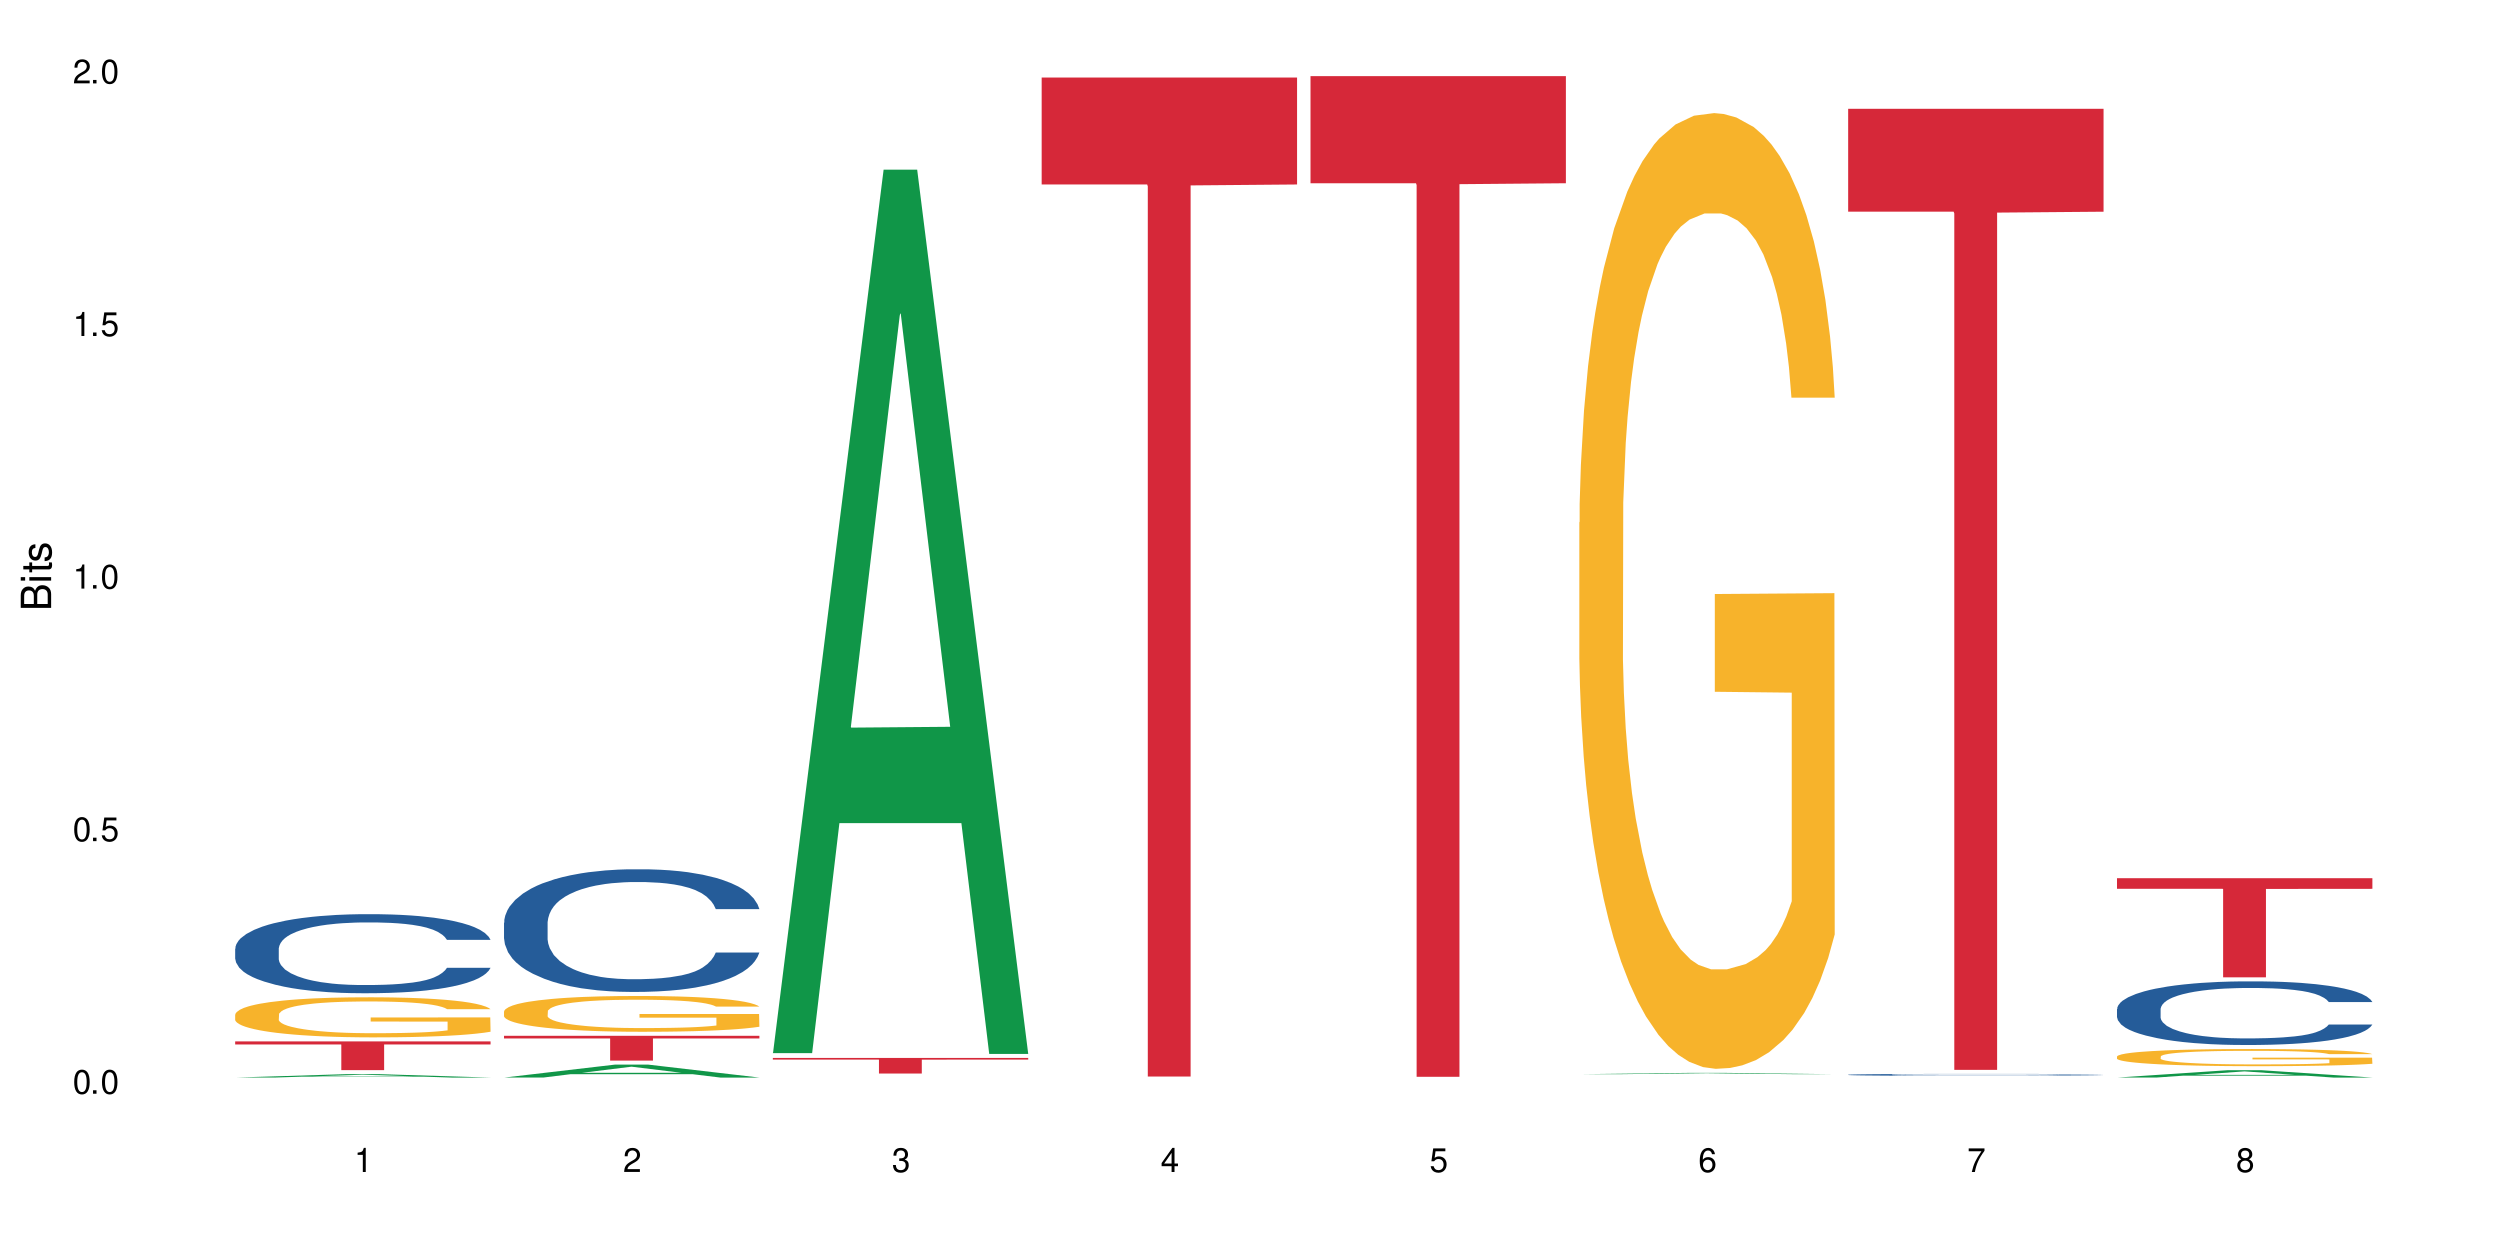 <?xml version="1.0" encoding="UTF-8"?>
<svg xmlns="http://www.w3.org/2000/svg" xmlns:xlink="http://www.w3.org/1999/xlink" width="720" height="360" viewBox="0 0 720 360">
<defs>
<g>
<g id="glyph-0-0">
</g>
<g id="glyph-0-1">
<path d="M 2.641 -6.938 C 2 -6.938 1.422 -6.656 1.078 -6.172 C 0.641 -5.562 0.406 -4.641 0.406 -3.359 C 0.406 -1.016 1.188 0.219 2.641 0.219 C 4.078 0.219 4.859 -1.016 4.859 -3.297 C 4.859 -4.641 4.656 -5.547 4.203 -6.172 C 3.844 -6.656 3.281 -6.938 2.641 -6.938 Z M 2.641 -6.188 C 3.547 -6.188 4 -5.25 4 -3.375 C 4 -1.406 3.562 -0.484 2.625 -0.484 C 1.734 -0.484 1.281 -1.438 1.281 -3.344 C 1.281 -5.25 1.734 -6.188 2.641 -6.188 Z M 2.641 -6.188 "/>
</g>
<g id="glyph-0-2">
<path d="M 1.828 -1 L 0.828 -1 L 0.828 0 L 1.828 0 Z M 1.828 -1 "/>
</g>
<g id="glyph-0-3">
<path d="M 4.562 -6.797 L 1.062 -6.797 L 0.547 -3.094 L 1.328 -3.094 C 1.719 -3.562 2.047 -3.734 2.578 -3.734 C 3.484 -3.734 4.062 -3.109 4.062 -2.094 C 4.062 -1.125 3.484 -0.531 2.578 -0.531 C 1.828 -0.531 1.375 -0.906 1.188 -1.672 L 0.328 -1.672 C 0.453 -1.109 0.547 -0.844 0.75 -0.594 C 1.125 -0.078 1.828 0.219 2.594 0.219 C 3.969 0.219 4.922 -0.781 4.922 -2.219 C 4.922 -3.562 4.031 -4.484 2.719 -4.484 C 2.25 -4.484 1.859 -4.359 1.469 -4.062 L 1.734 -5.969 L 4.562 -5.969 Z M 4.562 -6.797 "/>
</g>
<g id="glyph-0-4">
<path d="M 2.484 -4.938 L 2.484 0 L 3.328 0 L 3.328 -6.938 L 2.766 -6.938 C 2.469 -5.875 2.281 -5.734 0.984 -5.562 L 0.984 -4.938 Z M 2.484 -4.938 "/>
</g>
<g id="glyph-0-5">
<path d="M 4.859 -0.828 L 1.281 -0.828 C 1.359 -1.406 1.672 -1.781 2.5 -2.281 L 3.469 -2.828 C 4.406 -3.344 4.906 -4.062 4.906 -4.906 C 4.906 -5.484 4.672 -6.031 4.266 -6.406 C 3.859 -6.766 3.375 -6.938 2.719 -6.938 C 1.859 -6.938 1.219 -6.625 0.844 -6.031 C 0.609 -5.672 0.5 -5.234 0.484 -4.531 L 1.328 -4.531 C 1.359 -5.016 1.406 -5.281 1.531 -5.516 C 1.75 -5.938 2.188 -6.203 2.703 -6.203 C 3.469 -6.203 4.031 -5.641 4.031 -4.891 C 4.031 -4.344 3.719 -3.859 3.125 -3.516 L 2.234 -3 C 0.812 -2.172 0.406 -1.531 0.328 -0.016 L 4.859 -0.016 Z M 4.859 -0.828 "/>
</g>
<g id="glyph-0-6">
<path d="M 2.125 -3.188 L 2.578 -3.188 C 3.5 -3.188 3.984 -2.766 3.984 -1.922 C 3.984 -1.062 3.469 -0.531 2.594 -0.531 C 1.656 -0.531 1.203 -1 1.156 -2.016 L 0.312 -2.016 C 0.344 -1.453 0.438 -1.094 0.609 -0.781 C 0.953 -0.109 1.625 0.219 2.547 0.219 C 3.953 0.219 4.859 -0.625 4.859 -1.938 C 4.859 -2.828 4.516 -3.297 3.703 -3.594 C 4.344 -3.844 4.656 -4.328 4.656 -5.031 C 4.656 -6.219 3.875 -6.938 2.578 -6.938 C 1.203 -6.938 0.484 -6.172 0.453 -4.703 L 1.297 -4.703 C 1.312 -5.125 1.344 -5.359 1.453 -5.578 C 1.641 -5.969 2.062 -6.203 2.594 -6.203 C 3.344 -6.203 3.797 -5.75 3.797 -5 C 3.797 -4.516 3.609 -4.219 3.25 -4.047 C 3.016 -3.953 2.703 -3.922 2.125 -3.906 Z M 2.125 -3.188 "/>
</g>
<g id="glyph-0-7">
<path d="M 3.141 -1.672 L 3.141 0 L 3.984 0 L 3.984 -1.672 L 4.984 -1.672 L 4.984 -2.438 L 3.984 -2.438 L 3.984 -6.938 L 3.359 -6.938 L 0.266 -2.578 L 0.266 -1.672 Z M 3.141 -2.438 L 1 -2.438 L 3.141 -5.5 Z M 3.141 -2.438 "/>
</g>
<g id="glyph-0-8">
<path d="M 4.781 -5.125 C 4.609 -6.266 3.891 -6.938 2.844 -6.938 C 2.094 -6.938 1.422 -6.578 1.031 -5.953 C 0.594 -5.266 0.406 -4.422 0.406 -3.172 C 0.406 -2 0.578 -1.25 0.984 -0.641 C 1.359 -0.078 1.953 0.219 2.703 0.219 C 3.984 0.219 4.922 -0.75 4.922 -2.094 C 4.922 -3.375 4.062 -4.281 2.844 -4.281 C 2.172 -4.281 1.641 -4.031 1.281 -3.516 C 1.281 -5.234 1.828 -6.188 2.797 -6.188 C 3.391 -6.188 3.797 -5.797 3.938 -5.125 Z M 2.734 -3.531 C 3.547 -3.531 4.062 -2.953 4.062 -2.031 C 4.062 -1.156 3.484 -0.531 2.703 -0.531 C 1.922 -0.531 1.328 -1.188 1.328 -2.078 C 1.328 -2.938 1.906 -3.531 2.734 -3.531 Z M 2.734 -3.531 "/>
</g>
<g id="glyph-0-9">
<path d="M 4.984 -6.797 L 0.438 -6.797 L 0.438 -5.969 L 4.109 -5.969 C 2.5 -3.656 1.828 -2.234 1.328 0 L 2.219 0 C 2.594 -2.172 3.453 -4.047 4.984 -6.094 Z M 4.984 -6.797 "/>
</g>
<g id="glyph-0-10">
<path d="M 3.75 -3.656 C 4.469 -4.094 4.688 -4.438 4.688 -5.078 C 4.688 -6.172 3.844 -6.938 2.641 -6.938 C 1.438 -6.938 0.594 -6.172 0.594 -5.094 C 0.594 -4.438 0.812 -4.094 1.516 -3.656 C 0.734 -3.266 0.359 -2.703 0.359 -1.922 C 0.359 -0.656 1.281 0.219 2.641 0.219 C 3.984 0.219 4.922 -0.656 4.922 -1.922 C 4.922 -2.703 4.531 -3.266 3.75 -3.656 Z M 2.641 -6.188 C 3.359 -6.188 3.812 -5.75 3.812 -5.062 C 3.812 -4.406 3.344 -3.984 2.641 -3.984 C 1.922 -3.984 1.453 -4.406 1.453 -5.078 C 1.453 -5.75 1.922 -6.188 2.641 -6.188 Z M 2.641 -3.266 C 3.484 -3.266 4.062 -2.719 4.062 -1.906 C 4.062 -1.078 3.484 -0.531 2.625 -0.531 C 1.797 -0.531 1.219 -1.094 1.219 -1.906 C 1.219 -2.719 1.781 -3.266 2.641 -3.266 Z M 2.641 -3.266 "/>
</g>
<g id="glyph-1-0">
</g>
<g id="glyph-1-1">
<path d="M 0 -0.953 L 0 -4.891 C 0 -5.719 -0.234 -6.344 -0.734 -6.797 C -1.188 -7.234 -1.812 -7.469 -2.5 -7.469 C -3.547 -7.469 -4.188 -7 -4.625 -5.875 C -4.984 -6.688 -5.625 -7.094 -6.531 -7.094 C -7.172 -7.094 -7.734 -6.859 -8.141 -6.391 C -8.562 -5.922 -8.75 -5.344 -8.75 -4.5 L -8.75 -0.953 Z M -4.984 -2.062 L -7.766 -2.062 L -7.766 -4.219 C -7.766 -4.844 -7.688 -5.203 -7.453 -5.5 C -7.219 -5.812 -6.859 -5.969 -6.375 -5.969 C -5.891 -5.969 -5.531 -5.812 -5.297 -5.5 C -5.062 -5.203 -4.984 -4.844 -4.984 -4.219 Z M -0.984 -2.062 L -4 -2.062 L -4 -4.781 C -4 -5.766 -3.438 -6.359 -2.484 -6.359 C -1.547 -6.359 -0.984 -5.766 -0.984 -4.781 Z M -0.984 -2.062 "/>
</g>
<g id="glyph-1-2">
<path d="M -6.281 -1.797 L -6.281 -0.797 L 0 -0.797 L 0 -1.797 Z M -8.75 -1.797 L -8.75 -0.797 L -7.484 -0.797 L -7.484 -1.797 Z M -8.75 -1.797 "/>
</g>
<g id="glyph-1-3">
<path d="M -6.281 -3.047 L -6.281 -2.016 L -8.016 -2.016 L -8.016 -1.016 L -6.281 -1.016 L -6.281 -0.172 L -5.469 -0.172 L -5.469 -1.016 L -0.719 -1.016 C -0.078 -1.016 0.281 -1.453 0.281 -2.234 C 0.281 -2.5 0.25 -2.719 0.188 -3.047 L -0.641 -3.047 C -0.609 -2.906 -0.594 -2.766 -0.594 -2.562 C -0.594 -2.141 -0.719 -2.016 -1.156 -2.016 L -5.469 -2.016 L -5.469 -3.047 Z M -6.281 -3.047 "/>
</g>
<g id="glyph-1-4">
<path d="M -4.531 -5.25 C -5.766 -5.25 -6.469 -4.422 -6.469 -2.969 C -6.469 -1.516 -5.719 -0.562 -4.547 -0.562 C -3.562 -0.562 -3.094 -1.062 -2.734 -2.562 L -2.516 -3.484 C -2.344 -4.188 -2.094 -4.469 -1.641 -4.469 C -1.047 -4.469 -0.641 -3.875 -0.641 -3 C -0.641 -2.453 -0.797 -2 -1.062 -1.75 C -1.25 -1.594 -1.422 -1.531 -1.875 -1.469 L -1.875 -0.406 C -0.422 -0.453 0.281 -1.266 0.281 -2.922 C 0.281 -4.5 -0.5 -5.516 -1.719 -5.516 C -2.656 -5.516 -3.172 -4.984 -3.469 -3.734 L -3.703 -2.766 C -3.891 -1.953 -4.156 -1.609 -4.594 -1.609 C -5.188 -1.609 -5.547 -2.125 -5.547 -2.938 C -5.547 -3.75 -5.203 -4.172 -4.531 -4.203 Z M -4.531 -5.25 "/>
</g>
</g>
</defs>
<rect x="-72" y="-36" width="864" height="432" fill="rgb(100%, 100%, 100%)" fill-opacity="1"/>
<path fill-rule="nonzero" fill="rgb(6.275%, 58.824%, 28.235%)" fill-opacity="1" d="M 67.73 310.336 L 67.809 310.336 L 99.637 309.355 L 109.301 309.355 L 141.281 310.34 L 130.047 310.34 L 122.031 310.082 L 86.906 310.082 L 79.047 310.336 L 67.73 310.336 L 90.285 309.977 L 118.809 309.977 L 104.586 309.52 L 104.43 309.516 L 104.27 309.52 L 90.207 309.977 L 90.285 309.977 Z M 67.73 310.336 "/>
<path fill-rule="nonzero" fill="rgb(14.51%, 36.078%, 60%)" fill-opacity="1" d="M 67.73 273.199 L 67.82 273.18 L 67.82 272.68 L 68.09 271.891 L 68.719 270.891 L 69.344 270.203 L 70.961 268.977 L 73.203 267.793 L 75.535 266.875 L 77.238 266.336 L 78.766 265.918 L 82.262 265.148 L 84.504 264.754 L 86.926 264.398 L 89.887 264.047 L 92.039 263.84 L 96.883 263.504 L 100.469 263.359 L 103.25 263.297 L 109.262 263.297 L 112.848 263.379 L 115.449 263.484 L 118.32 263.652 L 120.742 263.84 L 124.957 264.297 L 128.727 264.879 L 130.43 265.211 L 133.121 265.855 L 135.184 266.48 L 136.617 267.023 L 138.234 267.793 L 139.668 268.727 L 140.746 269.789 L 141.281 270.684 L 128.727 270.684 L 128.098 269.852 L 127.379 269.207 L 126.035 268.352 L 124.688 267.75 L 122.805 267.145 L 121.102 266.75 L 118.77 266.355 L 116.707 266.105 L 114.555 265.918 L 112.488 265.793 L 108.543 265.668 L 103.969 265.668 L 102.266 265.711 L 98.766 265.879 L 96.883 266.023 L 94.191 266.312 L 92.309 266.586 L 90.066 267 L 88.539 267.355 L 86.656 267.895 L 85.312 268.375 L 83.785 269.062 L 82.891 269.582 L 82.082 270.164 L 81.363 270.852 L 80.828 271.578 L 80.469 272.348 L 80.289 273.098 L 80.289 276.32 L 80.469 277.07 L 80.918 277.945 L 82.082 279.215 L 83.785 280.316 L 85.762 281.191 L 87.645 281.816 L 88.719 282.105 L 90.156 282.438 L 92.398 282.855 L 95.629 283.27 L 97.512 283.438 L 100.383 283.605 L 103.34 283.688 L 107.289 283.688 L 110.785 283.605 L 113.117 283.5 L 115.539 283.332 L 118.859 282.98 L 120.922 282.648 L 122.715 282.25 L 124.062 281.855 L 124.957 281.523 L 126.305 280.879 L 127.379 280.172 L 128.188 279.441 L 128.727 278.734 L 141.281 278.734 L 140.746 279.566 L 139.938 280.379 L 139.129 280.98 L 137.875 281.711 L 136.441 282.355 L 134.375 283.082 L 132.672 283.562 L 130.43 284.082 L 128.367 284.477 L 126.125 284.832 L 122.805 285.246 L 120.652 285.457 L 118.32 285.645 L 115.539 285.809 L 112.043 285.953 L 108.273 286.039 L 104.777 286.059 L 101.008 286.016 L 98.227 285.934 L 94.551 285.746 L 89.977 285.371 L 86.656 284.977 L 84.055 284.582 L 81.812 284.164 L 79.301 283.605 L 76.074 282.688 L 74.098 281.98 L 72.754 281.398 L 71.23 280.586 L 70.152 279.859 L 68.898 278.695 L 68 277.215 L 67.73 276.07 Z M 67.73 273.199 "/>
<path fill-rule="nonzero" fill="rgb(96.863%, 70.196%, 16.863%)" fill-opacity="1" d="M 67.73 292.164 L 67.82 292.152 L 67.82 291.941 L 68.18 291.469 L 69.078 290.812 L 70.242 290.273 L 71.5 289.855 L 72.305 289.633 L 73.652 289.316 L 74.816 289.082 L 77.777 288.609 L 81.543 288.168 L 83.609 287.977 L 85.941 287.797 L 89.258 287.598 L 90.785 287.523 L 95.449 287.355 L 100.738 287.25 L 106.57 287.219 L 109.262 287.227 L 112.938 287.27 L 117.961 287.387 L 120.832 287.492 L 123.074 287.598 L 125.406 287.734 L 128.277 287.945 L 130.969 288.199 L 133.121 288.449 L 135.273 288.766 L 137.066 289.105 L 138.594 289.473 L 139.938 289.918 L 140.746 290.285 L 141.281 290.656 L 128.816 290.656 L 128.098 290.285 L 127.289 290 L 125.945 289.652 L 124.598 289.398 L 123.254 289.199 L 120.742 288.926 L 118.59 288.758 L 115.898 288.609 L 113.297 288.516 L 110.336 288.449 L 108.543 288.43 L 103.789 288.43 L 99.484 288.504 L 96.973 288.59 L 95.18 288.672 L 92.668 288.832 L 91.141 288.957 L 90.246 289.043 L 87.555 289.367 L 85.762 289.664 L 84.773 289.863 L 83.52 290.18 L 82.621 290.465 L 81.633 290.887 L 81.098 291.203 L 80.379 291.922 L 80.289 293.82 L 80.559 294.219 L 81.098 294.652 L 81.812 295.031 L 82.891 295.434 L 83.965 295.738 L 85.852 296.148 L 87.465 296.422 L 88.719 296.602 L 91.141 296.887 L 92.129 296.98 L 94.461 297.172 L 96.883 297.32 L 99.844 297.445 L 102.086 297.508 L 105.672 297.562 L 110.246 297.562 L 115.629 297.5 L 119.039 297.414 L 121.371 297.328 L 122.895 297.258 L 124.777 297.141 L 126.125 297.035 L 127.379 296.918 L 128.906 296.738 L 128.906 294.219 L 106.75 294.207 L 106.75 293.027 L 141.195 293.016 L 141.281 297.141 L 139.398 297.426 L 137.066 297.699 L 134.824 297.91 L 132.492 298.09 L 129.176 298.289 L 126.484 298.418 L 122.355 298.562 L 118.59 298.66 L 114.645 298.723 L 111.145 298.754 L 107.02 298.766 L 103.34 298.742 L 99.395 298.68 L 96.254 298.594 L 93.383 298.488 L 90.516 298.352 L 86.926 298.133 L 84.594 297.953 L 82.172 297.73 L 79.75 297.469 L 77.598 297.184 L 76.164 296.961 L 74.727 296.707 L 73.203 296.391 L 71.766 296.031 L 70.691 295.707 L 69.703 295.336 L 68.988 294.988 L 68.27 294.516 L 67.91 294.137 L 67.73 293.809 Z M 67.73 292.164 "/>
<path fill-rule="nonzero" fill="rgb(83.922%, 15.686%, 22.353%)" fill-opacity="1" d="M 67.73 299.922 L 141.281 299.922 L 141.281 300.809 L 110.629 300.816 L 110.629 308.199 L 98.297 308.199 L 98.297 300.824 L 98.117 300.809 L 67.73 300.809 Z M 67.73 299.922 "/>
<path fill-rule="nonzero" fill="rgb(6.275%, 58.824%, 28.235%)" fill-opacity="1" d="M 145.156 310.336 L 145.234 310.332 L 177.059 306.613 L 186.723 306.613 L 218.707 310.34 L 207.469 310.34 L 199.453 309.367 L 164.328 309.367 L 156.469 310.336 L 145.156 310.336 L 167.707 308.965 L 196.23 308.961 L 182.008 307.223 L 181.852 307.219 L 181.695 307.23 L 167.629 308.961 L 167.707 308.965 Z M 145.156 310.336 "/>
<path fill-rule="nonzero" fill="rgb(14.51%, 36.078%, 60%)" fill-opacity="1" d="M 145.156 265.73 L 145.242 265.699 L 145.242 264.926 L 145.512 263.699 L 146.141 262.148 L 146.77 261.082 L 148.383 259.176 L 150.625 257.336 L 152.957 255.918 L 154.664 255.078 L 156.188 254.43 L 159.684 253.238 L 161.93 252.625 L 164.352 252.074 L 167.309 251.527 L 169.461 251.203 L 174.305 250.688 L 177.895 250.461 L 180.676 250.363 L 186.684 250.363 L 190.273 250.492 L 192.875 250.652 L 195.742 250.914 L 198.164 251.203 L 202.383 251.914 L 206.148 252.816 L 207.852 253.332 L 210.543 254.336 L 212.605 255.305 L 214.043 256.145 L 215.656 257.336 L 217.094 258.789 L 218.168 260.438 L 218.707 261.824 L 206.148 261.824 L 205.52 260.535 L 204.805 259.531 L 203.457 258.207 L 202.113 257.273 L 200.23 256.336 L 198.523 255.723 L 196.191 255.109 L 194.129 254.723 L 191.977 254.43 L 189.914 254.238 L 185.969 254.043 L 181.391 254.043 L 179.688 254.109 L 176.191 254.367 L 174.305 254.594 L 171.613 255.043 L 169.73 255.465 L 167.488 256.109 L 165.965 256.66 L 164.082 257.5 L 162.734 258.242 L 161.211 259.305 L 160.312 260.113 L 159.508 261.02 L 158.789 262.082 L 158.25 263.215 L 157.891 264.406 L 157.711 265.57 L 157.711 270.574 L 157.891 271.738 L 158.34 273.094 L 159.508 275.062 L 161.211 276.773 L 163.184 278.129 L 165.066 279.098 L 166.145 279.551 L 167.578 280.066 L 169.82 280.711 L 173.051 281.359 L 174.934 281.617 L 177.805 281.875 L 180.766 282.004 L 184.711 282.004 L 188.211 281.875 L 190.543 281.711 L 192.965 281.453 L 196.281 280.906 L 198.344 280.391 L 200.141 279.777 L 201.484 279.16 L 202.383 278.645 L 203.727 277.645 L 204.805 276.547 L 205.609 275.418 L 206.148 274.32 L 218.707 274.32 L 218.168 275.609 L 217.359 276.871 L 216.555 277.805 L 215.297 278.938 L 213.863 279.938 L 211.801 281.066 L 210.094 281.809 L 207.852 282.617 L 205.789 283.23 L 203.547 283.777 L 200.23 284.426 L 198.074 284.746 L 195.742 285.039 L 192.965 285.297 L 189.465 285.523 L 185.699 285.652 L 182.199 285.684 L 178.434 285.617 L 175.652 285.488 L 171.973 285.199 L 167.398 284.617 L 164.082 284.004 L 161.48 283.391 L 159.238 282.746 L 156.727 281.875 L 153.496 280.453 L 151.523 279.355 L 150.176 278.453 L 148.652 277.191 L 147.574 276.062 L 146.32 274.254 L 145.422 271.961 L 145.156 270.188 Z M 145.156 265.73 "/>
<path fill-rule="nonzero" fill="rgb(96.863%, 70.196%, 16.863%)" fill-opacity="1" d="M 145.156 291.258 L 145.242 291.25 L 145.242 291.062 L 145.602 290.637 L 146.5 290.055 L 147.664 289.574 L 148.922 289.195 L 149.73 289 L 151.074 288.715 L 152.242 288.508 L 155.199 288.086 L 158.969 287.691 L 161.031 287.52 L 163.363 287.359 L 166.684 287.18 L 168.207 287.113 L 172.871 286.965 L 178.164 286.871 L 183.992 286.844 L 186.684 286.852 L 190.363 286.891 L 195.387 286.992 L 198.254 287.086 L 200.496 287.18 L 202.828 287.305 L 205.699 287.492 L 208.391 287.719 L 210.543 287.945 L 212.695 288.227 L 214.492 288.527 L 216.016 288.855 L 217.359 289.254 L 218.168 289.582 L 218.707 289.91 L 206.238 289.91 L 205.52 289.582 L 204.715 289.328 L 203.367 289.016 L 202.023 288.793 L 200.676 288.613 L 198.164 288.367 L 196.012 288.219 L 193.32 288.086 L 190.723 288 L 187.762 287.945 L 185.969 287.926 L 181.211 287.926 L 176.906 287.992 L 174.395 288.066 L 172.602 288.141 L 170.09 288.281 L 168.566 288.395 L 167.668 288.473 L 164.977 288.762 L 163.184 289.027 L 162.195 289.207 L 160.941 289.488 L 160.043 289.742 L 159.059 290.121 L 158.52 290.402 L 157.801 291.043 L 157.711 292.738 L 157.98 293.094 L 158.52 293.48 L 159.238 293.82 L 160.312 294.18 L 161.391 294.453 L 163.273 294.82 L 164.887 295.062 L 166.145 295.223 L 168.566 295.477 L 169.551 295.562 L 171.883 295.73 L 174.305 295.863 L 177.266 295.977 L 179.508 296.035 L 183.098 296.082 L 187.672 296.082 L 193.055 296.023 L 196.461 295.949 L 198.793 295.875 L 200.32 295.809 L 202.203 295.703 L 203.547 295.609 L 204.805 295.508 L 206.328 295.348 L 206.328 293.094 L 184.172 293.086 L 184.172 292.031 L 218.617 292.023 L 218.707 295.703 L 216.824 295.957 L 214.492 296.203 L 212.25 296.391 L 209.918 296.551 L 206.598 296.73 L 203.906 296.844 L 199.781 296.977 L 196.012 297.059 L 192.066 297.117 L 188.566 297.145 L 184.441 297.152 L 180.766 297.137 L 176.816 297.078 L 173.68 297.004 L 170.809 296.91 L 167.938 296.785 L 164.352 296.59 L 162.016 296.43 L 159.594 296.23 L 157.172 295.996 L 155.02 295.742 L 153.586 295.543 L 152.152 295.316 L 150.625 295.035 L 149.191 294.715 L 148.113 294.422 L 147.129 294.094 L 146.41 293.781 L 145.691 293.359 L 145.332 293.02 L 145.156 292.727 Z M 145.156 291.258 "/>
<path fill-rule="nonzero" fill="rgb(83.922%, 15.686%, 22.353%)" fill-opacity="1" d="M 145.156 298.312 L 218.707 298.312 L 218.707 299.078 L 188.051 299.082 L 188.051 305.457 L 175.719 305.457 L 175.719 299.09 L 175.539 299.078 L 145.156 299.078 Z M 145.156 298.312 "/>
<path fill-rule="nonzero" fill="rgb(6.275%, 58.824%, 28.235%)" fill-opacity="1" d="M 222.578 303.293 L 222.656 303.055 L 254.48 48.863 L 264.148 48.863 L 296.129 303.531 L 284.895 303.531 L 276.879 237.055 L 241.75 237.055 L 233.895 303.293 L 222.578 303.293 L 245.129 209.555 L 273.656 209.316 L 259.434 90.469 L 259.273 90.23 L 259.117 90.949 L 245.051 209.316 L 245.129 209.555 Z M 222.578 303.293 "/>
<path fill-rule="nonzero" fill="rgb(83.922%, 15.686%, 22.353%)" fill-opacity="1" d="M 222.578 304.691 L 296.129 304.691 L 296.129 305.168 L 265.477 305.176 L 265.477 309.168 L 253.141 309.168 L 253.141 305.18 L 252.965 305.168 L 222.578 305.168 Z M 222.578 304.691 "/>
<path fill-rule="nonzero" fill="rgb(83.922%, 15.686%, 22.353%)" fill-opacity="1" d="M 300 22.332 L 373.555 22.332 L 373.555 53.129 L 342.898 53.398 L 342.898 310.047 L 330.566 310.047 L 330.566 53.668 L 330.387 53.129 L 300 53.129 Z M 300 22.332 "/>
<path fill-rule="nonzero" fill="rgb(83.922%, 15.686%, 22.353%)" fill-opacity="1" d="M 377.426 21.926 L 450.977 21.926 L 450.977 52.773 L 420.324 53.043 L 420.324 310.113 L 407.988 310.113 L 407.988 53.316 L 407.809 52.773 L 377.426 52.773 Z M 377.426 21.926 "/>
<path fill-rule="nonzero" fill="rgb(6.275%, 58.824%, 28.235%)" fill-opacity="1" d="M 454.848 309.375 L 454.926 309.375 L 486.75 308.984 L 496.418 308.984 L 528.398 309.375 L 517.164 309.375 L 509.148 309.273 L 474.023 309.273 L 466.164 309.375 L 454.848 309.375 L 477.402 309.23 L 505.926 309.23 L 491.703 309.047 L 491.387 309.047 L 477.32 309.23 L 477.402 309.23 Z M 454.848 309.375 "/>
<path fill-rule="nonzero" fill="rgb(96.863%, 70.196%, 16.863%)" fill-opacity="1" d="M 454.848 150.465 L 454.938 150.215 L 454.938 145.188 L 455.297 133.875 L 456.191 118.289 L 457.359 105.469 L 458.613 95.414 L 459.422 90.137 L 460.77 82.594 L 461.934 77.066 L 464.895 65.754 L 468.66 55.195 L 470.723 50.672 L 473.055 46.398 L 476.375 41.621 L 477.898 39.863 L 482.562 35.84 L 487.855 33.324 L 493.688 32.57 L 496.379 32.824 L 500.055 33.828 L 505.078 36.594 L 507.949 39.109 L 510.191 41.621 L 512.523 44.891 L 515.395 49.918 L 518.086 55.949 L 520.238 61.984 L 522.391 69.523 L 524.184 77.566 L 525.711 86.367 L 527.055 96.922 L 527.863 105.723 L 528.398 114.52 L 515.934 114.52 L 515.215 105.723 L 514.406 98.934 L 513.062 90.641 L 511.715 84.605 L 510.371 79.828 L 507.859 73.293 L 505.707 69.273 L 503.016 65.754 L 500.414 63.492 L 497.453 61.984 L 495.66 61.48 L 490.906 61.48 L 486.602 63.238 L 484.09 65.25 L 482.297 67.262 L 479.785 71.031 L 478.258 74.047 L 477.363 76.059 L 474.672 83.852 L 472.879 90.891 L 471.891 95.668 L 470.633 103.207 L 469.738 109.996 L 468.75 120.051 L 468.211 127.59 L 467.496 144.684 L 467.406 189.93 L 467.676 199.484 L 468.211 209.789 L 468.93 218.84 L 470.008 228.391 L 471.082 235.68 L 472.965 245.484 L 474.582 252.02 L 475.836 256.293 L 478.258 263.082 L 479.246 265.344 L 481.578 269.867 L 484 273.387 L 486.961 276.402 L 489.203 277.91 L 492.789 279.168 L 497.363 279.168 L 502.746 277.66 L 506.156 275.648 L 508.488 273.637 L 510.012 271.879 L 511.895 269.113 L 513.242 266.602 L 514.496 263.836 L 516.023 259.562 L 516.023 199.484 L 493.867 199.23 L 493.867 171.078 L 528.309 170.828 L 528.398 269.113 L 526.516 275.902 L 524.184 282.438 L 521.941 287.465 L 519.609 291.738 L 516.289 296.512 L 513.602 299.531 L 509.473 303.051 L 505.707 305.312 L 501.758 306.82 L 498.262 307.574 L 494.137 307.824 L 490.457 307.324 L 486.512 305.812 L 483.371 303.805 L 480.5 301.289 L 477.633 298.023 L 474.043 292.742 L 471.711 288.469 L 469.289 283.191 L 466.867 276.906 L 464.715 270.121 L 463.281 264.84 L 461.844 258.809 L 460.32 251.266 L 458.883 242.719 L 457.809 234.926 L 456.82 226.129 L 456.102 217.832 L 455.387 206.523 L 455.027 197.473 L 454.848 189.68 Z M 454.848 150.465 "/>
<path fill-rule="nonzero" fill="rgb(14.51%, 36.078%, 60%)" fill-opacity="1" d="M 532.27 309.527 L 532.359 309.523 L 532.359 309.512 L 532.629 309.492 L 533.258 309.469 L 533.887 309.453 L 535.5 309.422 L 537.742 309.395 L 540.074 309.371 L 541.777 309.359 L 543.305 309.348 L 546.801 309.328 L 549.043 309.32 L 551.465 309.312 L 554.426 309.301 L 556.578 309.297 L 561.422 309.289 L 565.012 309.285 L 577.391 309.285 L 579.992 309.289 L 582.859 309.293 L 585.281 309.297 L 589.5 309.309 L 593.266 309.324 L 594.969 309.332 L 597.66 309.348 L 599.723 309.363 L 601.16 309.375 L 602.773 309.395 L 604.207 309.418 L 605.285 309.441 L 605.824 309.465 L 593.266 309.465 L 592.637 309.445 L 591.922 309.43 L 590.574 309.406 L 589.23 309.395 L 587.344 309.379 L 585.641 309.367 L 583.309 309.359 L 581.246 309.352 L 579.094 309.348 L 577.031 309.344 L 566.805 309.344 L 563.305 309.348 L 561.422 309.352 L 558.73 309.359 L 556.848 309.363 L 554.605 309.375 L 553.082 309.383 L 551.199 309.395 L 549.852 309.406 L 548.328 309.426 L 547.43 309.438 L 546.621 309.453 L 545.906 309.469 L 545.367 309.484 L 545.008 309.504 L 544.828 309.523 L 544.828 309.602 L 545.008 309.621 L 545.457 309.641 L 546.621 309.672 L 548.328 309.699 L 550.301 309.719 L 552.184 309.734 L 553.262 309.742 L 554.695 309.75 L 556.938 309.762 L 560.168 309.77 L 562.051 309.777 L 564.922 309.781 L 575.324 309.781 L 577.656 309.777 L 580.078 309.773 L 583.398 309.766 L 585.461 309.758 L 587.254 309.746 L 588.602 309.738 L 589.5 309.73 L 590.844 309.715 L 591.922 309.695 L 592.727 309.68 L 593.266 309.66 L 605.824 309.66 L 605.285 309.68 L 604.477 309.699 L 603.672 309.715 L 602.414 309.734 L 600.98 309.75 L 598.918 309.766 L 597.211 309.777 L 594.969 309.793 L 592.906 309.801 L 590.664 309.809 L 587.344 309.82 L 585.191 309.824 L 582.859 309.828 L 580.078 309.832 L 576.582 309.836 L 572.816 309.84 L 565.551 309.84 L 562.77 309.836 L 559.09 309.832 L 554.516 309.824 L 551.199 309.812 L 548.598 309.805 L 546.355 309.793 L 543.844 309.781 L 540.613 309.758 L 538.641 309.738 L 537.293 309.727 L 535.77 309.707 L 534.691 309.688 L 533.438 309.66 L 532.539 309.625 L 532.27 309.598 Z M 532.27 309.527 "/>
<path fill-rule="nonzero" fill="rgb(83.922%, 15.686%, 22.353%)" fill-opacity="1" d="M 532.27 31.34 L 605.824 31.34 L 605.824 60.969 L 575.168 61.23 L 575.168 308.125 L 562.836 308.125 L 562.836 61.488 L 562.656 60.969 L 532.27 60.969 Z M 532.27 31.34 "/>
<path fill-rule="nonzero" fill="rgb(6.275%, 58.824%, 28.235%)" fill-opacity="1" d="M 609.695 310.336 L 609.773 310.336 L 641.598 308.219 L 651.266 308.219 L 683.246 310.34 L 672.008 310.34 L 663.996 309.785 L 628.867 309.785 L 621.012 310.336 L 609.695 310.336 L 632.246 309.555 L 660.773 309.555 L 646.551 308.566 L 646.391 308.562 L 646.234 308.57 L 632.168 309.555 L 632.246 309.555 Z M 609.695 310.336 "/>
<path fill-rule="nonzero" fill="rgb(14.51%, 36.078%, 60%)" fill-opacity="1" d="M 609.695 290.613 L 609.785 290.594 L 609.785 290.195 L 610.055 289.559 L 610.68 288.754 L 611.309 288.199 L 612.922 287.211 L 615.164 286.258 L 617.5 285.52 L 619.203 285.086 L 620.727 284.75 L 624.227 284.129 L 626.469 283.812 L 628.891 283.527 L 631.852 283.242 L 634.004 283.074 L 638.848 282.805 L 642.434 282.688 L 645.215 282.641 L 651.223 282.641 L 654.812 282.707 L 657.414 282.789 L 660.285 282.926 L 662.707 283.074 L 666.922 283.441 L 670.688 283.914 L 672.395 284.18 L 675.086 284.699 L 677.148 285.203 L 678.582 285.637 L 680.195 286.258 L 681.633 287.012 L 682.707 287.867 L 683.246 288.586 L 670.688 288.586 L 670.062 287.914 L 669.344 287.395 L 667.996 286.711 L 666.652 286.223 L 664.77 285.738 L 663.066 285.418 L 660.734 285.102 L 658.668 284.902 L 656.516 284.75 L 654.453 284.648 L 650.508 284.547 L 645.934 284.547 L 644.227 284.582 L 640.73 284.715 L 638.848 284.832 L 636.156 285.066 L 634.273 285.285 L 632.027 285.621 L 630.504 285.906 L 628.621 286.34 L 627.273 286.727 L 625.75 287.277 L 624.852 287.699 L 624.047 288.168 L 623.328 288.719 L 622.789 289.305 L 622.43 289.926 L 622.254 290.527 L 622.254 293.125 L 622.43 293.727 L 622.879 294.43 L 624.047 295.453 L 625.75 296.34 L 627.723 297.043 L 629.605 297.547 L 630.684 297.781 L 632.117 298.051 L 634.363 298.383 L 637.59 298.719 L 639.473 298.855 L 642.344 298.988 L 645.305 299.055 L 649.25 299.055 L 652.75 298.988 L 655.082 298.902 L 657.504 298.77 L 660.82 298.484 L 662.887 298.219 L 664.68 297.898 L 666.023 297.582 L 666.922 297.312 L 668.266 296.793 L 669.344 296.223 L 670.152 295.637 L 670.688 295.066 L 683.246 295.066 L 682.707 295.738 L 681.902 296.391 L 681.094 296.879 L 679.84 297.465 L 678.402 297.984 L 676.34 298.57 L 674.637 298.953 L 672.395 299.371 L 670.332 299.691 L 668.086 299.977 L 664.77 300.312 L 662.617 300.48 L 660.285 300.629 L 657.504 300.762 L 654.004 300.879 L 650.238 300.949 L 646.738 300.965 L 642.973 300.93 L 640.191 300.863 L 636.516 300.715 L 631.941 300.41 L 628.621 300.094 L 626.02 299.773 L 623.777 299.441 L 621.266 298.988 L 618.035 298.25 L 616.062 297.68 L 614.719 297.211 L 613.191 296.559 L 612.117 295.973 L 610.859 295.035 L 609.965 293.844 L 609.695 292.926 Z M 609.695 290.613 "/>
<path fill-rule="nonzero" fill="rgb(96.863%, 70.196%, 16.863%)" fill-opacity="1" d="M 609.695 304.238 L 609.785 304.234 L 609.785 304.145 L 610.145 303.941 L 611.039 303.66 L 612.207 303.43 L 613.461 303.25 L 614.27 303.156 L 615.613 303.02 L 616.781 302.922 L 619.742 302.719 L 623.508 302.527 L 625.57 302.449 L 627.902 302.371 L 631.223 302.285 L 632.746 302.254 L 637.41 302.18 L 642.703 302.137 L 648.535 302.121 L 651.223 302.129 L 654.902 302.145 L 659.926 302.195 L 662.797 302.238 L 665.039 302.285 L 667.371 302.344 L 670.242 302.434 L 672.93 302.543 L 675.086 302.648 L 677.238 302.785 L 679.031 302.93 L 680.555 303.086 L 681.902 303.277 L 682.707 303.434 L 683.246 303.594 L 670.777 303.594 L 670.062 303.434 L 669.254 303.312 L 667.91 303.164 L 666.562 303.055 L 665.219 302.969 L 662.707 302.852 L 660.555 302.781 L 657.863 302.719 L 655.262 302.676 L 652.301 302.648 L 650.508 302.641 L 645.754 302.641 L 641.449 302.672 L 638.938 302.707 L 637.141 302.746 L 634.629 302.812 L 633.105 302.867 L 632.207 302.902 L 629.52 303.043 L 627.723 303.168 L 626.738 303.254 L 625.48 303.391 L 624.586 303.512 L 623.598 303.691 L 623.059 303.828 L 622.344 304.133 L 622.254 304.945 L 622.52 305.117 L 623.059 305.301 L 623.777 305.465 L 624.852 305.637 L 625.93 305.766 L 627.812 305.941 L 629.43 306.059 L 630.684 306.137 L 633.105 306.258 L 634.094 306.301 L 636.426 306.379 L 638.848 306.445 L 641.805 306.496 L 644.047 306.523 L 647.637 306.547 L 652.211 306.547 L 657.594 306.52 L 661 306.484 L 663.332 306.449 L 664.859 306.418 L 666.742 306.367 L 668.086 306.32 L 669.344 306.273 L 670.867 306.195 L 670.867 305.117 L 648.715 305.113 L 648.715 304.609 L 683.156 304.602 L 683.246 306.367 L 681.363 306.488 L 679.031 306.605 L 676.789 306.695 L 674.457 306.773 L 671.137 306.859 L 668.445 306.914 L 664.32 306.977 L 660.555 307.016 L 656.605 307.043 L 653.109 307.059 L 648.98 307.062 L 645.305 307.051 L 641.359 307.027 L 638.219 306.988 L 635.348 306.945 L 632.477 306.887 L 628.891 306.789 L 626.559 306.715 L 624.137 306.621 L 621.715 306.508 L 619.562 306.387 L 618.125 306.289 L 616.691 306.184 L 615.164 306.047 L 613.73 305.895 L 612.656 305.754 L 611.668 305.594 L 610.949 305.445 L 610.234 305.242 L 609.875 305.082 L 609.695 304.941 Z M 609.695 304.238 "/>
<path fill-rule="nonzero" fill="rgb(83.922%, 15.686%, 22.353%)" fill-opacity="1" d="M 609.695 252.93 L 683.246 252.93 L 683.246 255.984 L 652.594 256.012 L 652.594 281.48 L 640.258 281.48 L 640.258 256.039 L 640.082 255.984 L 609.695 255.984 Z M 609.695 252.93 "/>
<g fill="rgb(0%, 0%, 0%)" fill-opacity="1">
<use xlink:href="#glyph-0-1" x="20.965" y="314.993"/>
<use xlink:href="#glyph-0-2" x="25.965" y="314.993"/>
<use xlink:href="#glyph-0-1" x="28.965" y="314.993"/>
</g>
<g fill="rgb(0%, 0%, 0%)" fill-opacity="1">
<use xlink:href="#glyph-0-1" x="20.965" y="242.251"/>
<use xlink:href="#glyph-0-2" x="25.965" y="242.251"/>
<use xlink:href="#glyph-0-3" x="28.965" y="242.251"/>
</g>
<g fill="rgb(0%, 0%, 0%)" fill-opacity="1">
<use xlink:href="#glyph-0-4" x="20.965" y="169.509"/>
<use xlink:href="#glyph-0-2" x="25.965" y="169.509"/>
<use xlink:href="#glyph-0-1" x="28.965" y="169.509"/>
</g>
<g fill="rgb(0%, 0%, 0%)" fill-opacity="1">
<use xlink:href="#glyph-0-4" x="20.965" y="96.767"/>
<use xlink:href="#glyph-0-2" x="25.965" y="96.767"/>
<use xlink:href="#glyph-0-3" x="28.965" y="96.767"/>
</g>
<g fill="rgb(0%, 0%, 0%)" fill-opacity="1">
<use xlink:href="#glyph-0-5" x="20.965" y="24.024"/>
<use xlink:href="#glyph-0-2" x="25.965" y="24.024"/>
<use xlink:href="#glyph-0-1" x="28.965" y="24.024"/>
</g>
<g fill="rgb(0%, 0%, 0%)" fill-opacity="1">
<use xlink:href="#glyph-0-4" x="102.008" y="337.532"/>
</g>
<g fill="rgb(0%, 0%, 0%)" fill-opacity="1">
<use xlink:href="#glyph-0-5" x="179.43" y="337.532"/>
</g>
<g fill="rgb(0%, 0%, 0%)" fill-opacity="1">
<use xlink:href="#glyph-0-6" x="256.855" y="337.532"/>
</g>
<g fill="rgb(0%, 0%, 0%)" fill-opacity="1">
<use xlink:href="#glyph-0-7" x="334.277" y="337.532"/>
</g>
<g fill="rgb(0%, 0%, 0%)" fill-opacity="1">
<use xlink:href="#glyph-0-3" x="411.699" y="337.532"/>
</g>
<g fill="rgb(0%, 0%, 0%)" fill-opacity="1">
<use xlink:href="#glyph-0-8" x="489.125" y="337.532"/>
</g>
<g fill="rgb(0%, 0%, 0%)" fill-opacity="1">
<use xlink:href="#glyph-0-9" x="566.547" y="337.532"/>
</g>
<g fill="rgb(0%, 0%, 0%)" fill-opacity="1">
<use xlink:href="#glyph-0-10" x="643.969" y="337.532"/>
</g>
<g fill="rgb(0%, 0%, 0%)" fill-opacity="1">
<use xlink:href="#glyph-1-1" x="14.725" y="176.012"/>
<use xlink:href="#glyph-1-2" x="14.725" y="168.012"/>
<use xlink:href="#glyph-1-3" x="14.725" y="165.012"/>
<use xlink:href="#glyph-1-4" x="14.725" y="162.012"/>
</g>
</svg>
